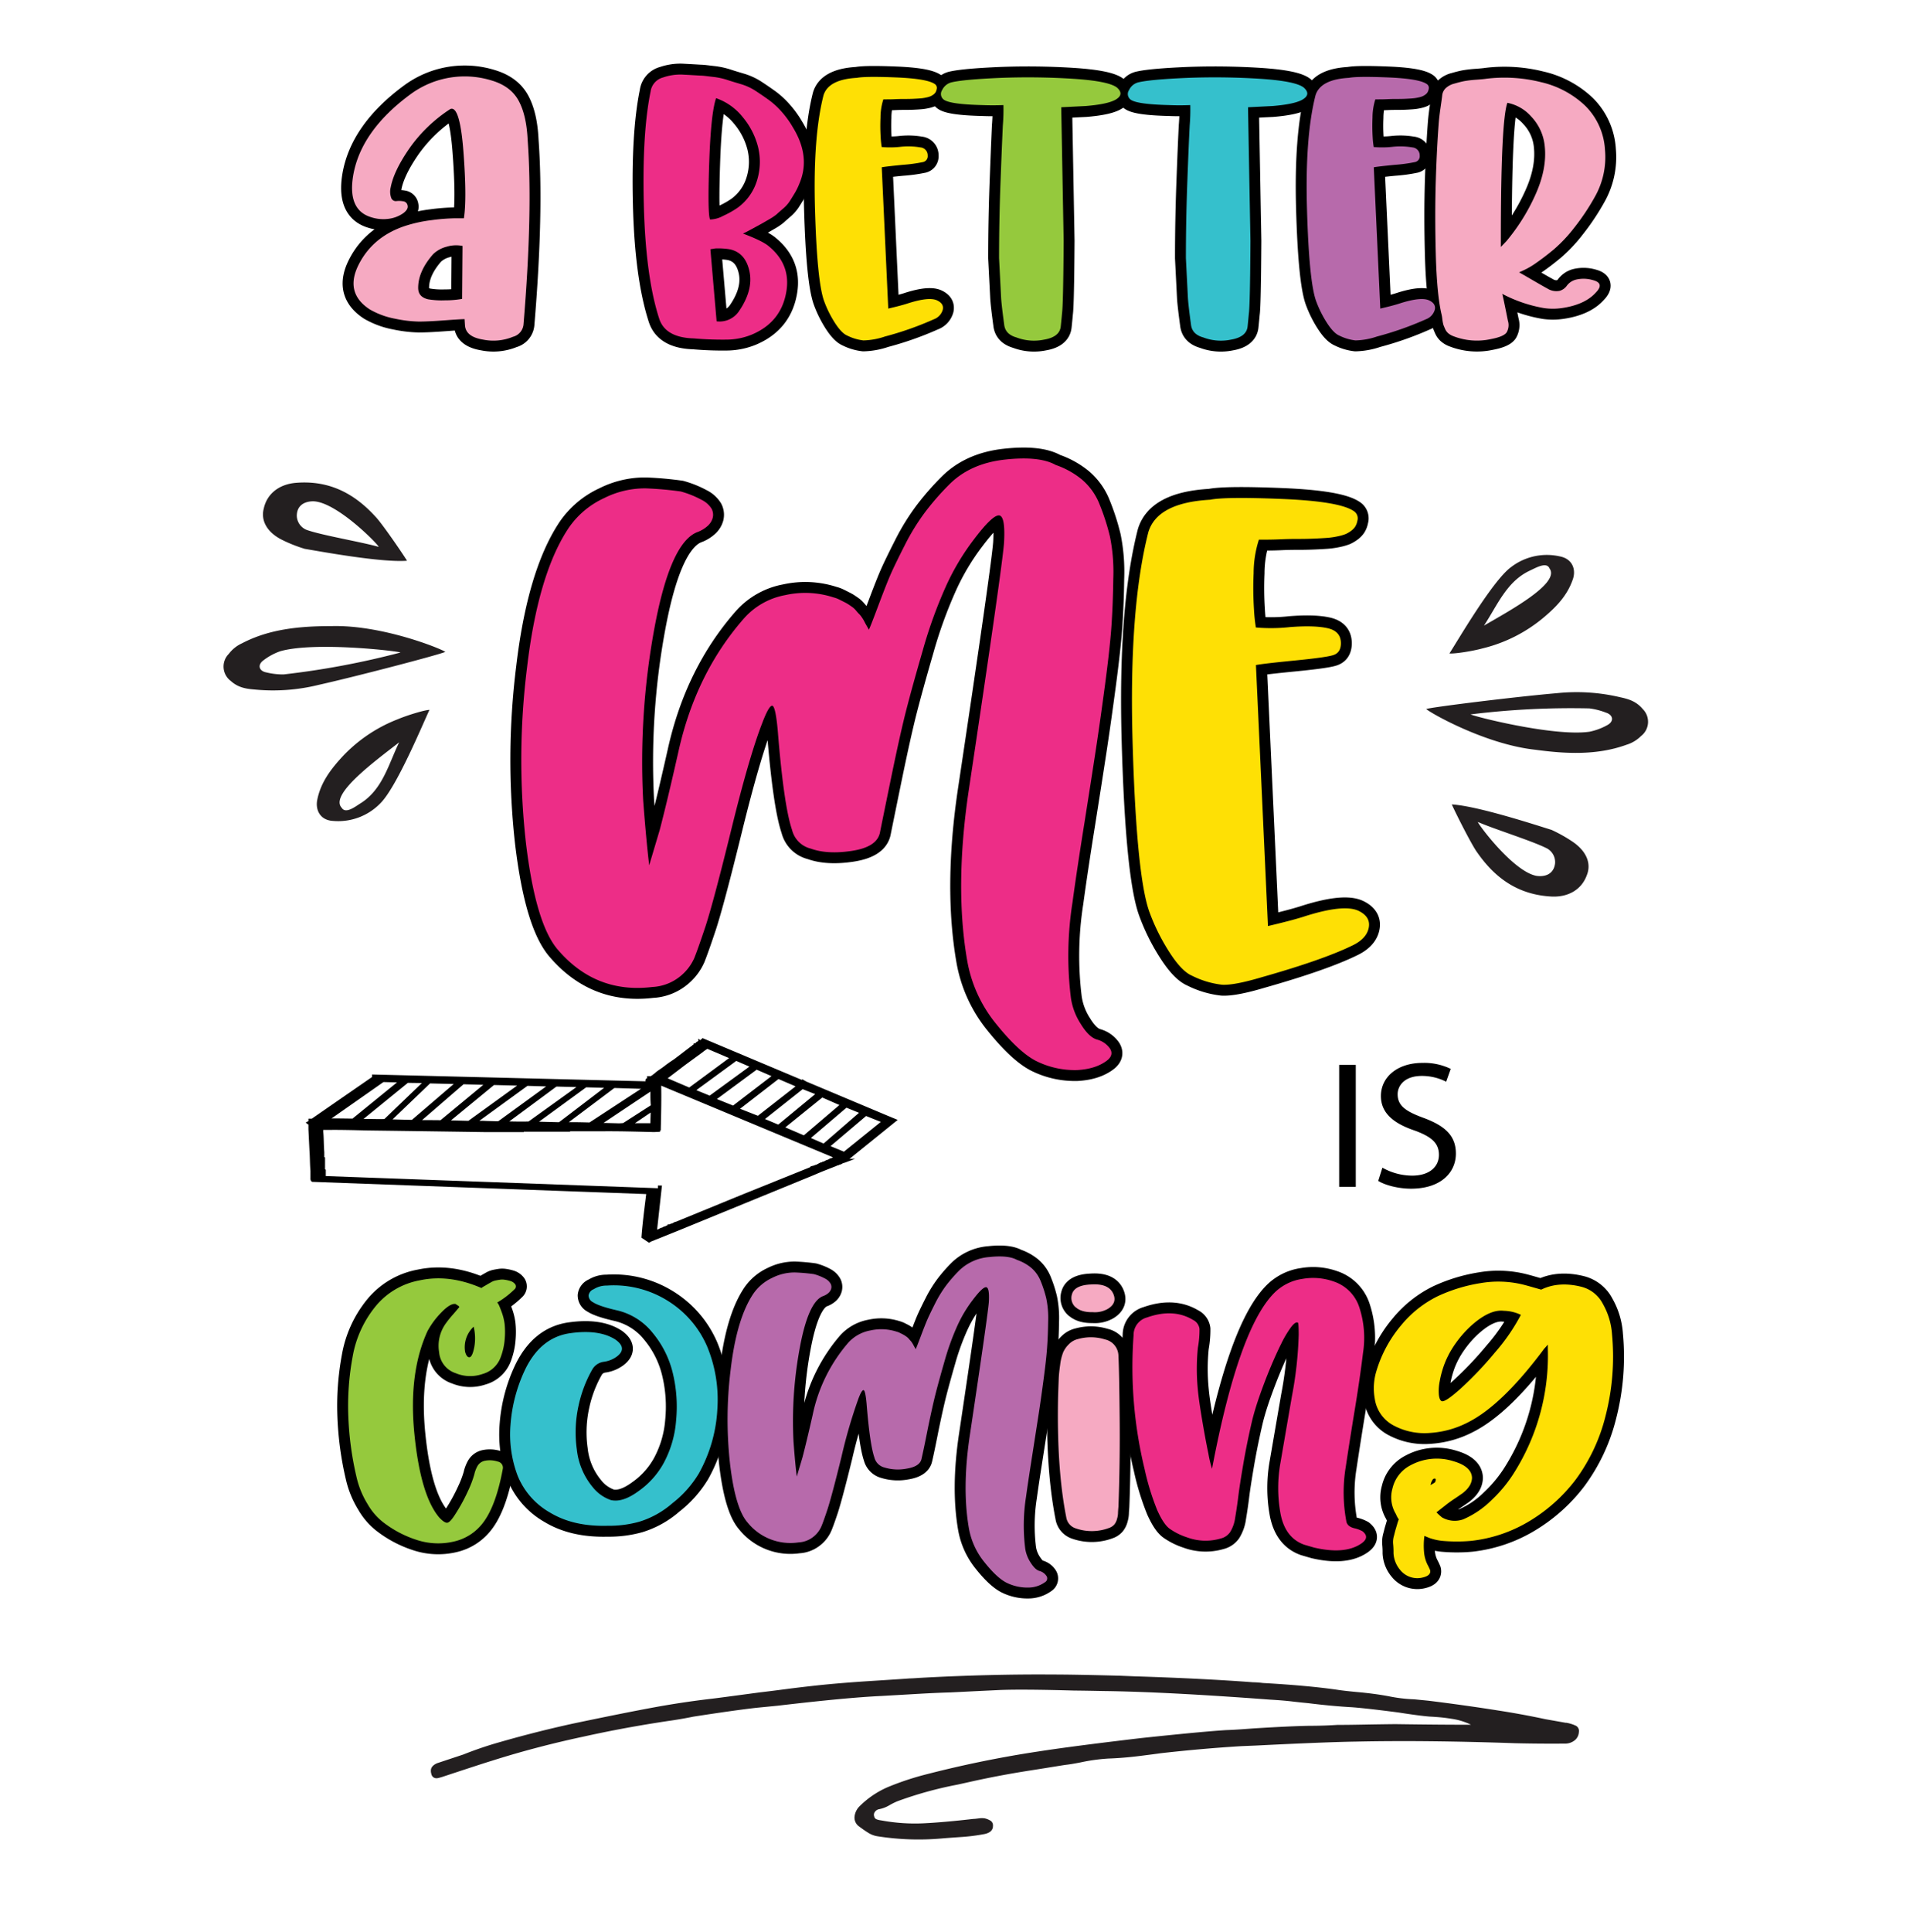 <?xml version="1.0" encoding="UTF-8"?> <svg xmlns="http://www.w3.org/2000/svg" id="Layer_1" data-name="Layer 1" viewBox="0 0 612 620"><defs><style>.cls-1{fill:none;stroke-linejoin:round;stroke-width:7px;}.cls-1,.cls-9{stroke:#000;}.cls-2{fill:#f6aac2;}.cls-3{fill:#ed2d87;}.cls-4{fill:#fee005;}.cls-5{fill:#95c93d;}.cls-6{fill:#35c0cc;}.cls-7{fill:#b76aab;}.cls-8{fill:#231f20;}.cls-9{stroke-miterlimit:10;}</style></defs><path class="cls-1" d="M155.11,109q-5.55-.91-5.81-4.57l-.13-2c-.79,0-2.94.13-6.47.39s-6.27.39-8.23.39a40.77,40.77,0,0,1-7.58-.91,25.65,25.65,0,0,1-8.17-3Q110.62,94,115.13,85T130,72.54a44.79,44.79,0,0,1,8.62-1.89,64.12,64.12,0,0,1,7.45-.59h2.88q1-6.27-.14-21.3T144.59,35a47.7,47.7,0,0,0-13.13,12.61q-5,7.24-6,12.48a5.85,5.85,0,0,0,.2,3.53,1.56,1.56,0,0,0,1.63.91,7.16,7.16,0,0,1,2.16.07A1.6,1.6,0,0,1,130.87,66c.18.78-.28,1.59-1.37,2.42a10.5,10.5,0,0,1-4.38,1.76,12.8,12.8,0,0,1-6.14-.52q-7.32-2.36-5.62-13.07Q115.72,42,132.05,30.07a29.31,29.31,0,0,1,26-4.18q6,1.83,8.5,6.47t2.87,12.48q1.7,23-1.31,59.06a4.53,4.53,0,0,1-3.39,4.19A16.51,16.51,0,0,1,155.11,109ZM142.89,96.39a30.73,30.73,0,0,0,5.49-.46l.13-17a10.48,10.48,0,0,0-5.16.27,9.74,9.74,0,0,0-4.25,2.35q-4.83,5.49-4.83,10.84c0,1.92,1,3.14,3.14,3.66A26.35,26.35,0,0,0,142.89,96.39Z"></path><path class="cls-1" d="M211.64,102.21q-4.32-13.33-4.91-36.33t2.16-36.46a5.46,5.46,0,0,1,4.05-4.57,17,17,0,0,1,6-.92l2.49.13,3.46.2c.74,0,2,.17,3.85.39a23.56,23.56,0,0,1,4.51.91c1.18.4,2.66.85,4.45,1.38a17.9,17.9,0,0,1,4.7,2.09q2,1.3,4.31,2.94A25.41,25.41,0,0,1,251,35.89a30.13,30.13,0,0,1,3.6,5q5.75,9.4,2.09,18a20.22,20.22,0,0,1-1.57,3.2c-.61,1-1.15,1.88-1.63,2.62a11,11,0,0,1-2.09,2.28c-.92.79-1.59,1.38-2,1.77a17.1,17.1,0,0,1-2.55,1.7c-1.26.74-2.09,1.22-2.48,1.43l-2.88,1.57q-2.28,1.24-2.94,1.5,6,2.24,8.11,3.92,7.18,5.76,5.88,14.38Q251,103.39,241.3,107.43a21.81,21.81,0,0,1-7.58,1.57,106.47,106.47,0,0,1-11-.39Q213.59,108.34,211.64,102.21Zm20.58-32.94a29.52,29.52,0,0,0,4.64-2.61,16.82,16.82,0,0,0,6.27-8.95,20,20,0,0,0,.26-10.58,24.14,24.14,0,0,0-4.9-9.54,18.86,18.86,0,0,0-8.56-6.08q-1.69,4.83-2.22,21.1T228,70.45A9.2,9.2,0,0,0,232.22,69.27Zm4.9,30.84q4.83-6.92,3.53-13T234.24,80a23.32,23.32,0,0,0-4.57-.26L228.1,80l2,23.13A7.52,7.52,0,0,0,237.12,100.11Z"></path><path class="cls-1" d="M277.24,109.26a15.53,15.53,0,0,1-5.23-1.57q-1.83-.78-4-4.18a35.43,35.43,0,0,1-3.46-7.05q-2.22-6.4-2.87-29.47t2.74-36.4c1.05-3.39,4.62-5.27,10.72-5.61q2.75-.53,12.61-.13t12.35,2.09a1.48,1.48,0,0,1,.65,1.69,3,3,0,0,1-.39,1.05,3.07,3.07,0,0,1-.72.72,4.76,4.76,0,0,1-.92.52,7.79,7.79,0,0,1-1.37.39,12.82,12.82,0,0,1-1.7.26c-.52.05-1.26.09-2.22.14s-1.85.06-2.68.06-1.94,0-3.33.07-2.66.06-3.79.06a19.25,19.25,0,0,0-.91,5.88,58.29,58.29,0,0,0,.06,6.34,27.18,27.18,0,0,0,.33,3.07,31,31,0,0,0,5.94-.06,23.08,23.08,0,0,1,6.54.19,2.53,2.53,0,0,1,2.28,2.62A1.91,1.91,0,0,1,296.45,52a49.92,49.92,0,0,1-6.67.91q-5.36.53-6.66.78l2.09,45.35c2.61-.61,4.62-1.13,6-1.57q7.18-2.35,9.8-1c1.39.69,2,1.67,1.7,2.94a4.6,4.6,0,0,1-2.88,3.07A101.9,101.9,0,0,1,284.16,108,23,23,0,0,1,277.24,109.26Z"></path><path class="cls-1" d="M322.45,104.3c-.52-3.84-.87-6.71-1-8.63l-.66-12.81q0-12,.46-24.24T322,40.27a61.07,61.07,0,0,0,.19-6.54c-2.35.09-4.62.09-6.79,0q-10.2-.25-12.29-1.7a2.25,2.25,0,0,1-.59-3.13,4.54,4.54,0,0,1,3.08-2.49Q309.52,25.5,321,25a232,232,0,0,1,23.26.26Q356,26,358.65,28.11c1.66,1.48,1.48,2.79-.52,3.92q-2.61,1.44-9.54,2l-7.84.39.78,42.87Q341.4,98,341,100.64q-.13,1.56-.39,4c-.18,2.35-2,3.81-5.43,4.38a15.81,15.81,0,0,1-8.82-.72Q322.84,107.3,322.45,104.3Z"></path><path class="cls-1" d="M382.43,104.3c-.52-3.84-.87-6.71-1-8.63l-.65-12.81q0-12,.45-24.24T382,40.27a61.07,61.07,0,0,0,.19-6.54q-3.53.14-6.79,0-10.2-.25-12.29-1.7a2.24,2.24,0,0,1-.58-3.13,4.5,4.5,0,0,1,3.07-2.49Q369.5,25.5,381,25a232,232,0,0,1,23.26.26Q416,26,418.63,28.11c1.66,1.48,1.48,2.79-.52,3.92q-2.61,1.44-9.54,2l-7.84.39.78,42.87Q401.39,98,401,100.64q-.14,1.56-.39,4c-.18,2.35-2,3.81-5.42,4.38a15.83,15.83,0,0,1-8.83-.72C384,107.65,382.7,106.3,382.43,104.3Z"></path><path class="cls-1" d="M435.23,109.26a15.6,15.6,0,0,1-5.23-1.57q-1.83-.78-4-4.18a35.47,35.47,0,0,1-3.47-7.05q-2.22-6.4-2.87-29.47t2.74-36.4c1.05-3.39,4.62-5.27,10.72-5.61q2.75-.53,12.61-.13t12.35,2.09a1.47,1.47,0,0,1,.65,1.69,3,3,0,0,1-.39,1.05,2.73,2.73,0,0,1-.72.72,4.7,4.7,0,0,1-.91.52,8.23,8.23,0,0,1-1.38.39,12.82,12.82,0,0,1-1.7.26c-.52.05-1.26.09-2.22.14s-1.85.06-2.68.06-1.93,0-3.33.07-2.65.06-3.79.06a19.57,19.57,0,0,0-.91,5.88,58.29,58.29,0,0,0,.06,6.34,27.18,27.18,0,0,0,.33,3.07,31.09,31.09,0,0,0,5.95-.06,23,23,0,0,1,6.53.19,2.54,2.54,0,0,1,2.29,2.62A1.92,1.92,0,0,1,454.44,52a49.64,49.64,0,0,1-6.67.91q-5.36.53-6.66.78l2.09,45.35c2.61-.61,4.62-1.13,6-1.57q7.19-2.35,9.8-1c1.4.69,2,1.67,1.7,2.94a4.61,4.61,0,0,1-2.87,3.07A102.7,102.7,0,0,1,442.16,108,23.08,23.08,0,0,1,435.23,109.26Z"></path><path class="cls-1" d="M466.46,107.82a5.39,5.39,0,0,1-1.5-.91,4,4,0,0,1-1-1.44c-.26-.61-.44-1-.52-1.3a13.14,13.14,0,0,1-.33-1.83,12.53,12.53,0,0,0-.33-1.83q-1.43-6.41-1.76-19t0-23.39q.33-10.79,1-19.27c.09-1,.26-2.46.52-4.25s.44-3.07.53-3.85a3.72,3.72,0,0,1,1.11-2.42,6.2,6.2,0,0,1,2.81-1.5c1.22-.35,2.26-.62,3.13-.79a35.84,35.84,0,0,1,3.92-.46c1.74-.13,2.83-.24,3.27-.32a48.21,48.21,0,0,1,17.51,1.11A30.46,30.46,0,0,1,509.06,34a21.56,21.56,0,0,1,6.28,14,25.82,25.82,0,0,1-3.27,15.22,73.41,73.41,0,0,1-6.6,9.87,47.58,47.58,0,0,1-6.6,7c-2,1.66-3.85,3.07-5.55,4.25a24.87,24.87,0,0,1-4.12,2.42l-1.44.65c.79.43,2.22,1.26,4.32,2.48s3.7,2.14,4.83,2.75a5.37,5.37,0,0,0,3.86.71,4.27,4.27,0,0,0,2.35-1.69,5.28,5.28,0,0,1,2.87-1.9,10.6,10.6,0,0,1,5.43.13q3.91,1,1,4-3.53,3.93-11,5a20.27,20.27,0,0,1-5.61,0,45.24,45.24,0,0,1-13.46-4.58c.17.53.78,3.4,1.82,8.63a4.7,4.7,0,0,1-.39,3.72q-.91,1.38-5,2.16A20.9,20.9,0,0,1,466.46,107.82Zm17.25-30.44a63.38,63.38,0,0,0,9.35-15q3.72-8.29,2.94-15.48a16,16,0,0,0-4.32-9.47A13.75,13.75,0,0,0,484,33q-2.09,5.88-2.09,43.9v2.36Z"></path><path class="cls-2" d="M155.11,109q-5.55-.91-5.81-4.57l-.13-2c-.79,0-2.94.13-6.47.39s-6.27.39-8.23.39a40.77,40.77,0,0,1-7.58-.91,25.65,25.65,0,0,1-8.17-3Q110.62,94,115.13,85T130,72.54a44.79,44.79,0,0,1,8.62-1.89,64.12,64.12,0,0,1,7.45-.59h2.88q1-6.27-.14-21.3T144.59,35a47.7,47.7,0,0,0-13.13,12.61q-5,7.24-6,12.48a5.85,5.85,0,0,0,.2,3.53,1.56,1.56,0,0,0,1.63.91,7.16,7.16,0,0,1,2.16.07A1.6,1.6,0,0,1,130.87,66c.18.78-.28,1.59-1.37,2.42a10.5,10.5,0,0,1-4.38,1.76,12.8,12.8,0,0,1-6.14-.52q-7.32-2.36-5.62-13.07Q115.72,42,132.05,30.07a29.31,29.31,0,0,1,26-4.18q6,1.83,8.5,6.47t2.87,12.48q1.7,23-1.31,59.06a4.53,4.53,0,0,1-3.39,4.19A16.51,16.51,0,0,1,155.11,109ZM142.89,96.39a30.73,30.73,0,0,0,5.49-.46l.13-17a10.48,10.48,0,0,0-5.16.27,9.74,9.74,0,0,0-4.25,2.35q-4.83,5.49-4.83,10.84c0,1.92,1,3.14,3.14,3.66A26.35,26.35,0,0,0,142.89,96.39Z"></path><path class="cls-3" d="M211.64,102.21q-4.32-13.33-4.91-36.33t2.16-36.46a5.46,5.46,0,0,1,4.05-4.57,17,17,0,0,1,6-.92l2.49.13,3.46.2c.74,0,2,.17,3.85.39a23.56,23.56,0,0,1,4.51.91c1.18.4,2.66.85,4.45,1.38a17.9,17.9,0,0,1,4.7,2.09q2,1.3,4.31,2.94A25.41,25.41,0,0,1,251,35.89a30.13,30.13,0,0,1,3.6,5q5.75,9.4,2.09,18a20.22,20.22,0,0,1-1.57,3.2c-.61,1-1.15,1.88-1.63,2.62a11,11,0,0,1-2.09,2.28c-.92.79-1.59,1.38-2,1.77a17.1,17.1,0,0,1-2.55,1.7c-1.26.74-2.09,1.22-2.48,1.43l-2.88,1.57q-2.28,1.24-2.94,1.5,6,2.24,8.11,3.92,7.18,5.76,5.88,14.38Q251,103.39,241.3,107.43a21.81,21.81,0,0,1-7.58,1.57,106.47,106.47,0,0,1-11-.39Q213.59,108.34,211.64,102.21Zm20.58-32.94a29.52,29.52,0,0,0,4.64-2.61,16.82,16.82,0,0,0,6.27-8.95,20,20,0,0,0,.26-10.58,24.14,24.14,0,0,0-4.9-9.54,18.86,18.86,0,0,0-8.56-6.08q-1.69,4.83-2.22,21.1T228,70.45A9.2,9.2,0,0,0,232.22,69.27Zm4.9,30.84q4.83-6.92,3.53-13T234.24,80a23.32,23.32,0,0,0-4.57-.26L228.1,80l2,23.13A7.52,7.52,0,0,0,237.12,100.11Z"></path><path class="cls-4" d="M277.24,109.26a15.53,15.53,0,0,1-5.23-1.57q-1.83-.78-4-4.18a35.43,35.43,0,0,1-3.46-7.05q-2.22-6.4-2.87-29.47t2.74-36.4c1.05-3.39,4.62-5.27,10.72-5.61q2.75-.53,12.61-.13t12.35,2.09a1.48,1.48,0,0,1,.65,1.69,3,3,0,0,1-.39,1.05,3.07,3.07,0,0,1-.72.72,4.76,4.76,0,0,1-.92.52,7.79,7.79,0,0,1-1.37.39,12.82,12.82,0,0,1-1.7.26c-.52.05-1.26.09-2.22.14s-1.85.06-2.68.06-1.94,0-3.33.07-2.66.06-3.79.06a19.25,19.25,0,0,0-.91,5.88,58.29,58.29,0,0,0,.06,6.34,27.18,27.18,0,0,0,.33,3.07,31,31,0,0,0,5.94-.06,23.08,23.08,0,0,1,6.54.19,2.53,2.53,0,0,1,2.28,2.62A1.91,1.91,0,0,1,296.45,52a49.92,49.92,0,0,1-6.67.91q-5.36.53-6.66.78l2.09,45.35c2.61-.61,4.62-1.13,6-1.57q7.18-2.35,9.8-1c1.39.69,2,1.67,1.7,2.94a4.6,4.6,0,0,1-2.88,3.07A101.9,101.9,0,0,1,284.16,108,23,23,0,0,1,277.24,109.26Z"></path><path class="cls-5" d="M322.45,104.3c-.52-3.84-.87-6.71-1-8.63l-.66-12.81q0-12,.46-24.24T322,40.27a61.07,61.07,0,0,0,.19-6.54c-2.35.09-4.62.09-6.79,0q-10.2-.25-12.29-1.7a2.25,2.25,0,0,1-.59-3.13,4.54,4.54,0,0,1,3.08-2.49Q309.52,25.5,321,25a232,232,0,0,1,23.26.26Q356,26,358.65,28.11c1.66,1.48,1.48,2.79-.52,3.92q-2.61,1.44-9.54,2l-7.84.39.78,42.87Q341.4,98,341,100.64q-.13,1.56-.39,4c-.18,2.35-2,3.81-5.43,4.38a15.81,15.81,0,0,1-8.82-.72Q322.84,107.3,322.45,104.3Z"></path><path class="cls-6" d="M382.43,104.3c-.52-3.84-.87-6.71-1-8.63l-.65-12.81q0-12,.45-24.24T382,40.27a61.07,61.07,0,0,0,.19-6.54q-3.53.14-6.79,0-10.2-.25-12.29-1.7a2.24,2.24,0,0,1-.58-3.13,4.5,4.5,0,0,1,3.07-2.49Q369.5,25.5,381,25a232,232,0,0,1,23.26.26Q416,26,418.63,28.11c1.66,1.48,1.48,2.79-.52,3.92q-2.61,1.44-9.54,2l-7.84.39.78,42.87Q401.39,98,401,100.64q-.14,1.56-.39,4c-.18,2.35-2,3.81-5.42,4.38a15.83,15.83,0,0,1-8.83-.72C384,107.65,382.7,106.3,382.43,104.3Z"></path><path class="cls-7" d="M435.23,109.26a15.6,15.6,0,0,1-5.23-1.57q-1.83-.78-4-4.18a35.47,35.47,0,0,1-3.47-7.05q-2.22-6.4-2.87-29.47t2.74-36.4c1.05-3.39,4.62-5.27,10.72-5.61q2.75-.53,12.61-.13t12.35,2.09a1.47,1.47,0,0,1,.65,1.69,3,3,0,0,1-.39,1.05,2.73,2.73,0,0,1-.72.72,4.7,4.7,0,0,1-.91.52,8.23,8.23,0,0,1-1.38.39,12.82,12.82,0,0,1-1.7.26c-.52.05-1.26.09-2.22.14s-1.85.06-2.68.06-1.93,0-3.33.07-2.65.06-3.79.06a19.57,19.57,0,0,0-.91,5.88,58.29,58.29,0,0,0,.06,6.34,27.18,27.18,0,0,0,.33,3.07,31.09,31.09,0,0,0,5.95-.06,23,23,0,0,1,6.53.19,2.54,2.54,0,0,1,2.29,2.62A1.92,1.92,0,0,1,454.44,52a49.64,49.64,0,0,1-6.67.91q-5.36.53-6.66.78l2.09,45.35c2.61-.61,4.62-1.13,6-1.57q7.19-2.35,9.8-1c1.4.69,2,1.67,1.7,2.94a4.61,4.61,0,0,1-2.87,3.07A102.7,102.7,0,0,1,442.16,108,23.08,23.08,0,0,1,435.23,109.26Z"></path><path class="cls-2" d="M466.46,107.82a5.39,5.39,0,0,1-1.5-.91,4,4,0,0,1-1-1.44c-.26-.61-.44-1-.52-1.3a13.14,13.14,0,0,1-.33-1.83,12.53,12.53,0,0,0-.33-1.83q-1.43-6.41-1.76-19t0-23.39q.33-10.79,1-19.27c.09-1,.26-2.46.52-4.25s.44-3.07.53-3.85a3.72,3.72,0,0,1,1.11-2.42,6.2,6.2,0,0,1,2.81-1.5c1.22-.35,2.26-.62,3.13-.79a35.84,35.84,0,0,1,3.92-.46c1.74-.13,2.83-.24,3.27-.32a48.21,48.21,0,0,1,17.51,1.11A30.46,30.46,0,0,1,509.06,34a21.56,21.56,0,0,1,6.28,14,25.82,25.82,0,0,1-3.27,15.22,73.41,73.41,0,0,1-6.6,9.87,47.58,47.58,0,0,1-6.6,7c-2,1.66-3.85,3.07-5.55,4.25a24.87,24.87,0,0,1-4.12,2.42l-1.44.65c.79.43,2.22,1.26,4.32,2.48s3.7,2.14,4.83,2.75a5.37,5.37,0,0,0,3.86.71,4.27,4.27,0,0,0,2.35-1.69,5.28,5.28,0,0,1,2.87-1.9,10.6,10.6,0,0,1,5.43.13q3.91,1,1,4-3.53,3.93-11,5a20.27,20.27,0,0,1-5.61,0,45.24,45.24,0,0,1-13.46-4.58c.17.53.78,3.4,1.82,8.63a4.7,4.7,0,0,1-.39,3.72q-.91,1.38-5,2.16A20.9,20.9,0,0,1,466.46,107.82Zm17.25-30.44a63.38,63.38,0,0,0,9.35-15q3.72-8.29,2.94-15.48a16,16,0,0,0-4.32-9.47A13.75,13.75,0,0,0,484,33q-2.09,5.88-2.09,43.9v2.36Z"></path><path class="cls-1" d="M319.73,328.48a44,44,0,0,1-9.17-20.16q-4.11-23.65.48-54.55,10.88-72.42,11.35-79.66c.32-5.8-.24-8.69-1.69-8.69s-4.1,2.57-8,7.72a77.21,77.21,0,0,0-9.05,15.21,147.3,147.3,0,0,0-7.36,20.4q-3.39,11.7-5.31,19.19t-4.83,21.6q-2.9,14.13-3.62,17.75-1,4.57-8.93,5.79t-13.28-.72a8.21,8.21,0,0,1-6-6q-2.65-7.72-4.59-31.86c-.48-5.31-1.09-8-1.81-8s-1.81,1.93-3.26,5.79q-4.11,10.62-9.78,33.68t-8.32,31.26q-2.42,7.25-3.63,10.26a15.71,15.71,0,0,1-4.58,5.91,15.4,15.4,0,0,1-8.93,3.38q-18.1,2.18-30.18-11.83-7.25-8.2-10.38-34.52a238.93,238.93,0,0,1,.36-56.12q3.51-29.82,13.16-44.54a27.85,27.85,0,0,1,11.59-9.9,29.15,29.15,0,0,1,13.39-3.13,111,111,0,0,1,11.23,1,31.45,31.45,0,0,1,6.64,2.66,7.91,7.91,0,0,1,3.26,2.89,4.12,4.12,0,0,1,.36,2.9,5.39,5.39,0,0,1-1.69,2.66,10.24,10.24,0,0,1-3.26,1.93q-8.68,3.38-13.76,30.78a236.06,236.06,0,0,0-3.62,55.4q1,13,1.93,20.76l3.38-11.35q2.41-9.18,6-25.11,5.55-25.1,21-42.72A23.29,23.29,0,0,1,252.14,191a29.32,29.32,0,0,1,15.45.72,9.25,9.25,0,0,1,1.93.72l1.69.85a12.62,12.62,0,0,1,1.45.84c.48.33.89.61,1.21.85a6.81,6.81,0,0,1,1.08,1.08c.41.49.73.85,1,1.09a7.57,7.57,0,0,1,.85,1.09,11.74,11.74,0,0,1,.72,1.2c.16.33.4.77.72,1.33s.57,1,.73,1.33c.16-.16,1.16-2.7,3-7.6s3.21-8.37,4.1-10.38,2.37-5.07,4.46-9.18a71.57,71.57,0,0,1,6.64-10.74,87,87,0,0,1,7.61-8.69q6.75-6.77,17.86-8T339,149.24a27,27,0,0,1,8.45,4.71,20.06,20.06,0,0,1,5.68,8.09,72.31,72.31,0,0,1,3.26,10.14,57.32,57.32,0,0,1,1.08,13.51q-.12,8.46-.6,15.33t-2.05,18.71q-1.58,11.84-2.9,20.52T348.22,264q-2.42,15.08-3.86,25.7a109.86,109.86,0,0,0-.49,30.66A20.9,20.9,0,0,0,347,328.6q2.65,4.35,5.31,5.07a7.34,7.34,0,0,1,4.11,2.9q1.2,1.92-.73,3.62-3.61,2.9-9.78,3.25a27.83,27.83,0,0,1-13.39-3Q327,337.54,319.73,328.48Z"></path><path class="cls-1" d="M392.39,316.05a28.66,28.66,0,0,1-9.66-2.9q-3.37-1.44-7.36-7.72a65.11,65.11,0,0,1-6.4-13q-4.1-11.83-5.31-54.43t5.07-67.23q2.89-9.42,19.8-10.38,5.06-1,23.29-.24T434.63,164a2.75,2.75,0,0,1,1.21,3.14,5.23,5.23,0,0,1-.73,1.93,5.36,5.36,0,0,1-1.32,1.33,9.4,9.4,0,0,1-1.69,1,15.7,15.7,0,0,1-2.54.73,24.81,24.81,0,0,1-3.14.48c-1,.08-2.33.16-4.1.24s-3.42.12-4.95.12-3.58,0-6.15.12-4.91.12-7,.12A35.54,35.54,0,0,0,402.53,184a109,109,0,0,0,.12,11.71,53.43,53.43,0,0,0,.6,5.68,55.48,55.48,0,0,0,11-.13q7.84-.6,12.07.37t4.23,4.82c0,2.1-.89,3.38-2.66,3.87q-2.42.72-12.31,1.69t-12.31,1.44l3.86,83.77q7.25-1.7,11.11-2.9,13.27-4.33,18.1-1.93c2.58,1.29,3.62,3.1,3.14,5.43s-2.25,4.23-5.31,5.67q-9.42,4.59-29,10.14Q396.26,316.28,392.39,316.05Z"></path><path class="cls-3" d="M319.73,328.48a44,44,0,0,1-9.17-20.16q-4.11-23.65.48-54.55,10.88-72.42,11.35-79.66c.32-5.8-.24-8.69-1.69-8.69s-4.1,2.57-8,7.72a77.21,77.21,0,0,0-9.05,15.21,147.3,147.3,0,0,0-7.36,20.4q-3.39,11.7-5.31,19.19t-4.83,21.6q-2.9,14.13-3.62,17.75-1,4.57-8.93,5.79t-13.28-.72a8.21,8.21,0,0,1-6-6q-2.65-7.72-4.59-31.86c-.48-5.31-1.09-8-1.81-8s-1.81,1.93-3.26,5.79q-4.11,10.62-9.78,33.68t-8.32,31.26q-2.42,7.25-3.63,10.26a15.71,15.71,0,0,1-4.58,5.91,15.4,15.4,0,0,1-8.93,3.38q-18.1,2.18-30.18-11.83-7.25-8.2-10.38-34.52a238.93,238.93,0,0,1,.36-56.12q3.51-29.82,13.16-44.54a27.85,27.85,0,0,1,11.59-9.9,29.15,29.15,0,0,1,13.39-3.13,111,111,0,0,1,11.23,1,31.45,31.45,0,0,1,6.64,2.66,7.91,7.91,0,0,1,3.26,2.89,4.12,4.12,0,0,1,.36,2.9,5.39,5.39,0,0,1-1.69,2.66,10.24,10.24,0,0,1-3.26,1.93q-8.68,3.38-13.76,30.78a236.06,236.06,0,0,0-3.62,55.4q1,13,1.93,20.76l3.38-11.35q2.41-9.18,6-25.11,5.55-25.1,21-42.72A23.29,23.29,0,0,1,252.14,191a29.32,29.32,0,0,1,15.45.72,9.25,9.25,0,0,1,1.93.72l1.69.85a12.62,12.62,0,0,1,1.45.84c.48.33.89.61,1.21.85a6.81,6.81,0,0,1,1.08,1.08c.41.49.73.85,1,1.09a7.57,7.57,0,0,1,.85,1.09,11.74,11.74,0,0,1,.72,1.2c.16.33.4.77.72,1.33s.57,1,.73,1.33c.16-.16,1.16-2.7,3-7.6s3.21-8.37,4.1-10.38,2.37-5.07,4.46-9.18a71.57,71.57,0,0,1,6.64-10.74,87,87,0,0,1,7.61-8.69q6.75-6.77,17.86-8T339,149.24a27,27,0,0,1,8.45,4.71,20.06,20.06,0,0,1,5.68,8.09,72.31,72.31,0,0,1,3.26,10.14,57.32,57.32,0,0,1,1.08,13.51q-.12,8.46-.6,15.33t-2.05,18.71q-1.58,11.84-2.9,20.52T348.22,264q-2.42,15.08-3.86,25.7a109.86,109.86,0,0,0-.49,30.66A20.9,20.9,0,0,0,347,328.6q2.65,4.35,5.31,5.07a7.34,7.34,0,0,1,4.11,2.9q1.2,1.92-.73,3.62-3.61,2.9-9.78,3.25a27.83,27.83,0,0,1-13.39-3Q327,337.54,319.73,328.48Z"></path><path class="cls-4" d="M392.39,316.05a28.66,28.66,0,0,1-9.66-2.9q-3.37-1.44-7.36-7.72a65.11,65.11,0,0,1-6.4-13q-4.1-11.83-5.31-54.43t5.07-67.23q2.89-9.42,19.8-10.38,5.06-1,23.29-.24T434.63,164a2.75,2.75,0,0,1,1.21,3.14,5.23,5.23,0,0,1-.73,1.93,5.36,5.36,0,0,1-1.32,1.33,9.4,9.4,0,0,1-1.69,1,15.7,15.7,0,0,1-2.54.73,24.81,24.81,0,0,1-3.14.48c-1,.08-2.33.16-4.1.24s-3.42.12-4.95.12-3.58,0-6.15.12-4.91.12-7,.12A35.54,35.54,0,0,0,402.53,184a109,109,0,0,0,.12,11.71,53.43,53.43,0,0,0,.6,5.68,55.48,55.48,0,0,0,11-.13q7.84-.6,12.07.37t4.23,4.82c0,2.1-.89,3.38-2.66,3.87q-2.42.72-12.31,1.69t-12.31,1.44l3.86,83.77q7.25-1.7,11.11-2.9,13.27-4.33,18.1-1.93c2.58,1.29,3.62,3.1,3.14,5.43s-2.25,4.23-5.31,5.67q-9.42,4.59-29,10.14Q396.26,316.28,392.39,316.05Z"></path><path class="cls-1" d="M145.56,494.8a22.07,22.07,0,0,1-11.63-.52,35.17,35.17,0,0,1-11.11-5.88,19.9,19.9,0,0,1-4.77-5.62,28.56,28.56,0,0,1-3.46-8.23,101.42,101.42,0,0,1-2.74-19.74,86.07,86.07,0,0,1,1.37-19.34,35,35,0,0,1,7.32-16.14,23.88,23.88,0,0,1,14.31-8.42q9.41-2,19.73,2.48a7.08,7.08,0,0,1,.91-.59c.53-.3.9-.52,1.11-.65l1.05-.59A4.66,4.66,0,0,1,159,411c.44-.09.92-.18,1.44-.26a5,5,0,0,1,1.63,0,12.31,12.31,0,0,1,1.77.39,3,3,0,0,1,1.63,1.11,1.18,1.18,0,0,1-.2,1.5,28.34,28.34,0,0,1-5.62,4.31,3.16,3.16,0,0,1,.53.79c.17.35.48,1.11.91,2.28a17.53,17.53,0,0,1,.92,3.66,25.09,25.09,0,0,1,.06,4.84,20.82,20.82,0,0,1-1.24,5.81A8.68,8.68,0,0,1,154.9,441a12,12,0,0,1-8.55-.26A7.76,7.76,0,0,1,141,434a12.24,12.24,0,0,1,2.22-9.34,33.69,33.69,0,0,1,2.22-2.75c1.13-1.3,1.79-2.09,2-2.35.09-.09,0-.2-.13-.33s-.39-.28-.65-.45l-.4-.27q-1.69-.25-4.57,2.75a26.36,26.36,0,0,0-4.44,6q-6.15,13.45-4.18,33.06T141,487c1.22,1.31,2.13,1.87,2.74,1.7s1.44-1.09,2.48-2.75a58.23,58.23,0,0,0,4.06-7.44,34.68,34.68,0,0,0,2-5.23,9.72,9.72,0,0,1,1.11-2.88,3.55,3.55,0,0,1,2.28-1.56,8.25,8.25,0,0,1,4.18.26,2,2,0,0,1,1.57,2.48q-2.22,11.9-6.4,17.25A16.11,16.11,0,0,1,145.56,494.8Zm6.73-62.46a15.84,15.84,0,0,0-.2-6.54,9,9,0,0,0-2.74,8.1c.35,1.22.83,1.79,1.44,1.7S151.9,434.34,152.29,432.34Z"></path><path class="cls-1" d="M176.6,485.46a23.89,23.89,0,0,1-10.39-11.83,37.49,37.49,0,0,1-2.29-16.33,49.71,49.71,0,0,1,4.77-17.91q5-10.18,14.38-11.5T197.7,430q3.8,2.75.4,5.36a9.09,9.09,0,0,1-4.19,1.7,5,5,0,0,0-3.66,2.35,40.57,40.57,0,0,0-4.5,11.83,39.68,39.68,0,0,0-.53,14,22.72,22.72,0,0,0,5.17,12.15,12.71,12.71,0,0,0,5.74,4.05q3.8.91,9-2.94a26.6,26.6,0,0,0,7.84-8.69,34.22,34.22,0,0,0,4.12-13.92,45.89,45.89,0,0,0-1.05-15.15,31.68,31.68,0,0,0-6.47-12.94,20.59,20.59,0,0,0-11.49-7.25q-5.76-1.32-7.71-2.62a2.44,2.44,0,0,1-1.38-2.15,2.49,2.49,0,0,1,1.64-2,7.58,7.58,0,0,1,4.18-1.17,32.67,32.67,0,0,1,19.93,5.09,32.25,32.25,0,0,1,12.34,14.51,44.52,44.52,0,0,1,3.27,19.86,47.39,47.39,0,0,1-6,20.91,34.68,34.68,0,0,1-8.43,9.47,29.19,29.19,0,0,1-10.65,5.95,36.15,36.15,0,0,1-10.19,1.3Q184.11,490,176.6,485.46Z"></path><path class="cls-1" d="M316.1,501.4a23.71,23.71,0,0,1-5-10.91q-2.22-12.81.26-29.53,5.88-39.21,6.15-43.13.25-4.69-.92-4.7t-4.31,4.18a41.74,41.74,0,0,0-4.9,8.23,79.84,79.84,0,0,0-4,11q-1.83,6.35-2.87,10.39t-2.62,11.7c-1,5.09-1.69,8.3-2,9.6-.34,1.66-2,2.7-4.83,3.14A14.74,14.74,0,0,1,284,471a4.46,4.46,0,0,1-3.26-3.27q-1.44-4.19-2.49-17.25c-.26-2.87-.59-4.31-1-4.31s-1,1-1.76,3.13a163.89,163.89,0,0,0-5.29,18.23q-3.07,12.48-4.51,16.93c-.87,2.61-1.53,4.46-2,5.55a8.55,8.55,0,0,1-2.49,3.2,8.27,8.27,0,0,1-4.83,1.83,17.65,17.65,0,0,1-16.34-6.4q-3.91-4.44-5.61-18.69a128.94,128.94,0,0,1,.19-30.38q1.89-16.14,7.12-24.11a15,15,0,0,1,6.28-5.36,15.86,15.86,0,0,1,7.25-1.7,60.52,60.52,0,0,1,6.07.53,16.91,16.91,0,0,1,3.6,1.43A4.34,4.34,0,0,1,266.7,412a2.23,2.23,0,0,1,.2,1.57A2.94,2.94,0,0,1,266,415a5.43,5.43,0,0,1-1.76,1q-4.71,1.83-7.45,16.66a128.09,128.09,0,0,0-2,30q.52,7.07,1.05,11.24l1.83-6.14q1.31-5,3.26-13.59A51.28,51.28,0,0,1,272.32,431a12.65,12.65,0,0,1,7.19-4,15.89,15.89,0,0,1,8.36.39,5.59,5.59,0,0,1,1.05.39l.91.46a7.3,7.3,0,0,1,.79.46,7.63,7.63,0,0,1,.65.46,3.92,3.92,0,0,1,.59.58c.22.26.39.46.52.59a4.53,4.53,0,0,1,.46.59c.17.26.3.48.39.65s.22.42.39.72.31.55.39.72c.09-.09.64-1.46,1.64-4.12s1.74-4.53,2.22-5.61,1.28-2.75,2.42-5a38.52,38.52,0,0,1,3.59-5.82,47,47,0,0,1,4.12-4.7,15.53,15.53,0,0,1,9.67-4.31c4-.44,7-.13,8.88.91a14.68,14.68,0,0,1,4.58,2.55,11,11,0,0,1,3.07,4.38,37.58,37.58,0,0,1,1.76,5.49,30.8,30.8,0,0,1,.59,7.31q-.06,4.57-.33,8.3c-.17,2.49-.54,5.86-1.11,10.13s-1.09,8-1.57,11.11-1.15,7.42-2,12.87-1.57,10.08-2.09,13.92a59.2,59.2,0,0,0-.26,16.59,11.27,11.27,0,0,0,1.69,4.44c1,1.57,1.92,2.49,2.88,2.75a3.92,3.92,0,0,1,2.22,1.57,1.38,1.38,0,0,1-.39,2,9.17,9.17,0,0,1-5.29,1.76,15.17,15.17,0,0,1-7.26-1.63Q320,506.29,316.1,501.4Z"></path><path class="cls-1" d="M342.37,487q-3.14-15.81-2.62-39.2c.09-2.44.16-4.23.2-5.36s.2-2.61.46-4.44a16.29,16.29,0,0,1,1-4.06,8.51,8.51,0,0,1,1.83-2.54,6,6,0,0,1,2.94-1.64,15.18,15.18,0,0,1,8.62.13,5.47,5.47,0,0,1,4.32,5.23q.25,4.83.39,19.73t-.39,28.75c-.09,1.05-.14,1.77-.14,2.16a7.07,7.07,0,0,1-.32,1.76,4.36,4.36,0,0,1-.92,1.83,4,4,0,0,1-1.63,1.05,15.68,15.68,0,0,1-10.72.13A4.43,4.43,0,0,1,342.37,487Zm3-67.43a3.94,3.94,0,0,1-1.17-4.18c.52-1.92,2.57-3,6.14-3.14q5.75-.39,7.19,3.14c.78,1.92.17,3.48-1.83,4.7a8.42,8.42,0,0,1-4.84,1.05C348.42,421.19,346.59,420.66,345.37,419.53Z"></path><path class="cls-1" d="M411.17,485.85a45.88,45.88,0,0,1,0-16.53q1.5-8.76,3.66-21.24A122.47,122.47,0,0,0,417,428.42c0-2.53-.09-3.84-.27-3.92-.52-.27-1.26.24-2.22,1.5a34.31,34.31,0,0,0-3.13,5.29c-1.14,2.27-2.29,4.82-3.47,7.65s-2.28,5.72-3.33,8.69-1.87,5.66-2.48,8.1q-1.69,7.18-2.88,14.11t-1.63,10.59c-.3,2.43-.65,4.7-1,6.79a11.64,11.64,0,0,1-1.64,4.57,5.17,5.17,0,0,1-3,2,17.12,17.12,0,0,1-10.85-.39,20.72,20.72,0,0,1-5.62-2.81c-1.31-1-2.61-3-3.92-5.94a81,81,0,0,1-4.05-13.2,139.25,139.25,0,0,1-3.53-42.86,5.83,5.83,0,0,1,4.31-5.75q8.5-3,14.77.78a3.74,3.74,0,0,1,2.09,2.88,32.23,32.23,0,0,1-.52,6.07,67.36,67.36,0,0,0,0,13.53q.26,3,1.31,9.28T388,466.51a36.41,36.41,0,0,0,1.17,4.9q8.63-45.48,20.26-56.71a16,16,0,0,1,8.82-4.25,19.71,19.71,0,0,1,10,.85,12.92,12.92,0,0,1,8.24,8.36,31.33,31.33,0,0,1,1.17,14.51q-1,8.22-2.61,18T432.08,471a50.15,50.15,0,0,0,.2,17.19c.17,1.13,1,1.89,2.48,2.28a10.1,10.1,0,0,1,2.74,1q2.61,2.1-.78,4.18-5.24,3.27-14.77,1.05l-3.13-.91Q412.67,493.62,411.17,485.85Z"></path><path class="cls-1" d="M456.85,506.3a7.08,7.08,0,0,1-7.32-2.48,9,9,0,0,1-2.09-5.36,25.55,25.55,0,0,0-.13-3,6.78,6.78,0,0,1,.26-2.48c.26-1,.43-1.72.52-2l.52-1.76a13.79,13.79,0,0,1,.53-1.57,7.63,7.63,0,0,1-.92-1.7,10.28,10.28,0,0,1-1.11-8.23,11.17,11.17,0,0,1,5.82-7.45,17.72,17.72,0,0,1,13.72-1.3c3.92,1.13,5.92,2.92,6,5.35a5.17,5.17,0,0,1-.92,2.75,8,8,0,0,1-1.24,1.44c-.48.43-.89.78-1.24,1s-1,.72-2,1.37-1.74,1.2-2.35,1.64l-3.66,2.87A21.7,21.7,0,0,0,463,487a8.18,8.18,0,0,0,6.79.65,29.5,29.5,0,0,0,9.22-6.27,44.17,44.17,0,0,0,7.51-9.28A70.38,70.38,0,0,0,497,433v-1.44c-.61.7-1,1.14-1.17,1.31Q482.32,451,471.35,456.51a30.74,30.74,0,0,1-12.28,3.4,21.07,21.07,0,0,1-11.5-2.35,11.57,11.57,0,0,1-6.14-8.63,18.86,18.86,0,0,1,.52-8.88,40.92,40.92,0,0,1,8-14.77A35.35,35.35,0,0,1,461.68,416a51.6,51.6,0,0,1,13.72-4.18,33.54,33.54,0,0,1,13.85.52c.7.18,1.66.44,2.88.79l2.74.78q5.63-2.75,12.94-.91a10.72,10.72,0,0,1,6.86,5.48,22.78,22.78,0,0,1,2.94,9.81,76.17,76.17,0,0,1-2.09,26.2A57.49,57.49,0,0,1,505.85,475a52.66,52.66,0,0,1-15.09,13.4,45.87,45.87,0,0,1-18.36,6.14,51.29,51.29,0,0,1-8.56.06,17.8,17.8,0,0,1-4.9-1l-1.57-.65a23.19,23.19,0,0,0-.07,5.68,11.28,11.28,0,0,0,1.05,3.53,17.87,17.87,0,0,1,.85,1.77C459.46,505.08,458.68,505.86,456.85,506.3ZM460,476.24a5.37,5.37,0,0,0,.79-.52c.34-.78.3-1.17-.13-1.17s-.66.28-.92.85a3.48,3.48,0,0,0-.39,1.37C459.33,476.68,459.55,476.51,460,476.24Zm9-30.57a115.54,115.54,0,0,0,11-11.57A62.39,62.39,0,0,0,488.34,422a13.36,13.36,0,0,0-5.49-1.3q-4.31-.52-9.93,4.31a34.82,34.82,0,0,0-5.62,6.27,29.31,29.31,0,0,0-3.46,6.4,31.78,31.78,0,0,0-1.57,5.69,15.46,15.46,0,0,0-.26,4.31c.13,1.09.41,1.77.85,2C463.55,450.06,465.6,448.72,469,445.67Z"></path><path class="cls-5" d="M145.56,494.8a22.07,22.07,0,0,1-11.63-.52,35.17,35.17,0,0,1-11.11-5.88,19.9,19.9,0,0,1-4.77-5.62,28.56,28.56,0,0,1-3.46-8.23,101.42,101.42,0,0,1-2.74-19.74,86.07,86.07,0,0,1,1.37-19.34,35,35,0,0,1,7.32-16.14,23.88,23.88,0,0,1,14.31-8.42q9.41-2,19.73,2.48a7.08,7.08,0,0,1,.91-.59c.53-.3.9-.52,1.11-.65l1.05-.59A4.66,4.66,0,0,1,159,411c.44-.09.92-.18,1.44-.26a5,5,0,0,1,1.63,0,12.31,12.31,0,0,1,1.77.39,3,3,0,0,1,1.63,1.11,1.18,1.18,0,0,1-.2,1.5,28.34,28.34,0,0,1-5.62,4.31,3.16,3.16,0,0,1,.53.79c.17.35.48,1.11.91,2.28a17.53,17.53,0,0,1,.92,3.66,25.09,25.09,0,0,1,.06,4.84,20.82,20.82,0,0,1-1.24,5.81A8.68,8.68,0,0,1,154.9,441a12,12,0,0,1-8.55-.26A7.76,7.76,0,0,1,141,434a12.24,12.24,0,0,1,2.22-9.34,33.69,33.69,0,0,1,2.22-2.75c1.13-1.3,1.79-2.09,2-2.35.09-.09,0-.2-.13-.33s-.39-.28-.65-.45l-.4-.27q-1.69-.25-4.57,2.75a26.36,26.36,0,0,0-4.44,6q-6.15,13.45-4.18,33.06T141,487c1.22,1.31,2.13,1.87,2.74,1.7s1.44-1.09,2.48-2.75a58.23,58.23,0,0,0,4.06-7.44,34.68,34.68,0,0,0,2-5.23,9.72,9.72,0,0,1,1.11-2.88,3.55,3.55,0,0,1,2.28-1.56,8.25,8.25,0,0,1,4.18.26,2,2,0,0,1,1.57,2.48q-2.22,11.9-6.4,17.25A16.11,16.11,0,0,1,145.56,494.8Zm6.73-62.46a15.84,15.84,0,0,0-.2-6.54,9,9,0,0,0-2.74,8.1c.35,1.22.83,1.79,1.44,1.7S151.9,434.34,152.29,432.34Z"></path><path class="cls-6" d="M176.6,485.46a23.89,23.89,0,0,1-10.39-11.83,37.49,37.49,0,0,1-2.29-16.33,49.71,49.71,0,0,1,4.77-17.91q5-10.18,14.38-11.5T197.7,430q3.8,2.75.4,5.36a9.09,9.09,0,0,1-4.19,1.7,5,5,0,0,0-3.66,2.35,40.57,40.57,0,0,0-4.5,11.83,39.68,39.68,0,0,0-.53,14,22.72,22.72,0,0,0,5.17,12.15,12.71,12.71,0,0,0,5.74,4.05q3.8.91,9-2.94a26.6,26.6,0,0,0,7.84-8.69,34.22,34.22,0,0,0,4.12-13.92,45.89,45.89,0,0,0-1.05-15.15,31.68,31.68,0,0,0-6.47-12.94,20.59,20.59,0,0,0-11.49-7.25q-5.76-1.32-7.71-2.62a2.44,2.44,0,0,1-1.38-2.15,2.49,2.49,0,0,1,1.64-2,7.58,7.58,0,0,1,4.18-1.17,32.67,32.67,0,0,1,19.93,5.09,32.25,32.25,0,0,1,12.34,14.51,44.52,44.52,0,0,1,3.27,19.86,47.39,47.39,0,0,1-6,20.91,34.68,34.68,0,0,1-8.43,9.47,29.19,29.19,0,0,1-10.65,5.95,36.15,36.15,0,0,1-10.19,1.3Q184.11,490,176.6,485.46Z"></path><path class="cls-7" d="M316.1,501.4a23.71,23.71,0,0,1-5-10.91q-2.22-12.81.26-29.53,5.88-39.21,6.15-43.13.25-4.69-.92-4.7t-4.31,4.18a41.74,41.74,0,0,0-4.9,8.23,79.84,79.84,0,0,0-4,11q-1.83,6.35-2.87,10.39t-2.62,11.7c-1,5.09-1.69,8.3-2,9.6-.34,1.66-2,2.7-4.83,3.14A14.74,14.74,0,0,1,284,471a4.46,4.46,0,0,1-3.26-3.27q-1.44-4.19-2.49-17.25c-.26-2.87-.59-4.31-1-4.31s-1,1-1.76,3.13a163.89,163.89,0,0,0-5.29,18.23q-3.07,12.48-4.51,16.93c-.87,2.61-1.53,4.46-2,5.55a8.55,8.55,0,0,1-2.49,3.2,8.27,8.27,0,0,1-4.83,1.83,17.65,17.65,0,0,1-16.34-6.4q-3.91-4.44-5.61-18.69a128.94,128.94,0,0,1,.19-30.38q1.89-16.14,7.12-24.11a15,15,0,0,1,6.28-5.36,15.86,15.86,0,0,1,7.25-1.7,60.52,60.52,0,0,1,6.07.53,16.91,16.91,0,0,1,3.6,1.43A4.34,4.34,0,0,1,266.7,412a2.23,2.23,0,0,1,.2,1.57A2.94,2.94,0,0,1,266,415a5.43,5.43,0,0,1-1.76,1q-4.71,1.83-7.45,16.66a128.09,128.09,0,0,0-2,30q.52,7.07,1.05,11.24l1.83-6.14q1.31-5,3.26-13.59A51.28,51.28,0,0,1,272.32,431a12.65,12.65,0,0,1,7.19-4,15.89,15.89,0,0,1,8.36.39,5.59,5.59,0,0,1,1.05.39l.91.46a7.3,7.3,0,0,1,.79.46,7.63,7.63,0,0,1,.65.46,3.92,3.92,0,0,1,.59.58c.22.26.39.46.52.59a4.53,4.53,0,0,1,.46.59c.17.26.3.48.39.65s.22.42.39.72.31.55.39.72c.09-.09.64-1.46,1.64-4.12s1.74-4.53,2.22-5.61,1.28-2.75,2.42-5a38.52,38.52,0,0,1,3.59-5.82,47,47,0,0,1,4.12-4.7,15.53,15.53,0,0,1,9.67-4.31c4-.44,7-.13,8.88.91a14.68,14.68,0,0,1,4.58,2.55,11,11,0,0,1,3.07,4.38,37.58,37.58,0,0,1,1.76,5.49,30.8,30.8,0,0,1,.59,7.31q-.06,4.57-.33,8.3c-.17,2.49-.54,5.86-1.11,10.13s-1.09,8-1.57,11.11-1.15,7.42-2,12.87-1.57,10.08-2.09,13.92a59.2,59.2,0,0,0-.26,16.59,11.27,11.27,0,0,0,1.69,4.44c1,1.57,1.92,2.49,2.88,2.75a3.92,3.92,0,0,1,2.22,1.57,1.38,1.38,0,0,1-.39,2,9.17,9.17,0,0,1-5.29,1.76,15.17,15.17,0,0,1-7.26-1.63Q320,506.29,316.1,501.4Z"></path><path class="cls-2" d="M342.37,487q-3.14-15.81-2.62-39.2c.09-2.44.16-4.23.2-5.36s.2-2.61.46-4.44a16.29,16.29,0,0,1,1-4.06,8.51,8.51,0,0,1,1.83-2.54,6,6,0,0,1,2.94-1.64,15.18,15.18,0,0,1,8.62.13,5.47,5.47,0,0,1,4.32,5.23q.25,4.83.39,19.73t-.39,28.75c-.09,1.05-.14,1.77-.14,2.16a7.07,7.07,0,0,1-.32,1.76,4.36,4.36,0,0,1-.92,1.83,4,4,0,0,1-1.63,1.05,15.68,15.68,0,0,1-10.72.13A4.43,4.43,0,0,1,342.37,487Zm3-67.43a3.94,3.94,0,0,1-1.17-4.18c.52-1.92,2.57-3,6.14-3.14q5.75-.39,7.19,3.14c.78,1.92.17,3.48-1.83,4.7a8.42,8.42,0,0,1-4.84,1.05C348.42,421.19,346.59,420.66,345.37,419.53Z"></path><path class="cls-3" d="M411.17,485.85a45.88,45.88,0,0,1,0-16.53q1.5-8.76,3.66-21.24A122.47,122.47,0,0,0,417,428.42c0-2.53-.09-3.84-.27-3.92-.52-.27-1.26.24-2.22,1.5a34.31,34.31,0,0,0-3.13,5.29c-1.14,2.27-2.29,4.82-3.47,7.65s-2.28,5.72-3.33,8.69-1.87,5.66-2.48,8.1q-1.69,7.18-2.88,14.11t-1.63,10.59c-.3,2.43-.65,4.7-1,6.79a11.64,11.64,0,0,1-1.64,4.57,5.17,5.17,0,0,1-3,2,17.12,17.12,0,0,1-10.85-.39,20.72,20.72,0,0,1-5.62-2.81c-1.31-1-2.61-3-3.92-5.94a81,81,0,0,1-4.05-13.2,139.25,139.25,0,0,1-3.53-42.86,5.83,5.83,0,0,1,4.31-5.75q8.5-3,14.77.78a3.74,3.74,0,0,1,2.09,2.88,32.23,32.23,0,0,1-.52,6.07,67.36,67.36,0,0,0,0,13.53q.26,3,1.31,9.28T388,466.51a36.41,36.41,0,0,0,1.17,4.9q8.63-45.48,20.26-56.71a16,16,0,0,1,8.82-4.25,19.71,19.71,0,0,1,10,.85,12.92,12.92,0,0,1,8.24,8.36,31.33,31.33,0,0,1,1.17,14.51q-1,8.22-2.61,18T432.08,471a50.15,50.15,0,0,0,.2,17.19c.17,1.13,1,1.89,2.48,2.28a10.1,10.1,0,0,1,2.74,1q2.61,2.1-.78,4.18-5.24,3.27-14.77,1.05l-3.13-.91Q412.67,493.62,411.17,485.85Z"></path><path class="cls-4" d="M456.85,506.3a7.08,7.08,0,0,1-7.32-2.48,9,9,0,0,1-2.09-5.36,25.55,25.55,0,0,0-.13-3,6.78,6.78,0,0,1,.26-2.48c.26-1,.43-1.72.52-2l.52-1.76a13.79,13.79,0,0,1,.53-1.57,7.63,7.63,0,0,1-.92-1.7,10.28,10.28,0,0,1-1.11-8.23,11.17,11.17,0,0,1,5.82-7.45,17.72,17.72,0,0,1,13.72-1.3c3.92,1.13,5.92,2.92,6,5.35a5.17,5.17,0,0,1-.92,2.75,8,8,0,0,1-1.24,1.44c-.48.43-.89.78-1.24,1s-1,.72-2,1.37-1.74,1.2-2.35,1.64l-3.66,2.87A21.7,21.7,0,0,0,463,487a8.18,8.18,0,0,0,6.79.65,29.5,29.5,0,0,0,9.22-6.27,44.17,44.17,0,0,0,7.51-9.28A70.38,70.38,0,0,0,497,433v-1.44c-.61.7-1,1.14-1.17,1.31Q482.32,451,471.35,456.51a30.74,30.74,0,0,1-12.28,3.4,21.07,21.07,0,0,1-11.5-2.35,11.57,11.57,0,0,1-6.14-8.63,18.86,18.86,0,0,1,.52-8.88,40.92,40.92,0,0,1,8-14.77A35.35,35.35,0,0,1,461.68,416a51.6,51.6,0,0,1,13.72-4.18,33.54,33.54,0,0,1,13.85.52c.7.18,1.66.44,2.88.79l2.74.78q5.63-2.75,12.94-.91a10.72,10.72,0,0,1,6.86,5.48,22.78,22.78,0,0,1,2.94,9.81,76.17,76.17,0,0,1-2.09,26.2A57.49,57.49,0,0,1,505.85,475a52.66,52.66,0,0,1-15.09,13.4,45.87,45.87,0,0,1-18.36,6.14,51.29,51.29,0,0,1-8.56.06,17.8,17.8,0,0,1-4.9-1l-1.57-.65a23.19,23.19,0,0,0-.07,5.68,11.28,11.28,0,0,0,1.05,3.53,17.87,17.87,0,0,1,.85,1.77C459.46,505.08,458.68,505.86,456.85,506.3ZM460,476.24a5.37,5.37,0,0,0,.79-.52c.34-.78.3-1.17-.13-1.17s-.66.28-.92.85a3.48,3.48,0,0,0-.39,1.37C459.33,476.68,459.55,476.51,460,476.24Zm9-30.57a115.54,115.54,0,0,0,11-11.57A62.39,62.39,0,0,0,488.34,422a13.36,13.36,0,0,0-5.49-1.3q-4.31-.52-9.93,4.31a34.82,34.82,0,0,0-5.62,6.27,29.31,29.31,0,0,0-3.46,6.4,31.78,31.78,0,0,0-1.57,5.69,15.46,15.46,0,0,0-.26,4.31c.13,1.09.41,1.77.85,2C463.55,450.06,465.6,448.72,469,445.67Z"></path><path class="cls-8" d="M74.1,218.55a5.76,5.76,0,0,1-.63-8.69,11,11,0,0,1,4.24-3.39c8.9-4.67,18.86-5.52,28.82-5.52,16.11-.42,35,7.21,36.46,8.27-1.7.85-28.4,7.84-40.7,10.6a61,61,0,0,1-20.56,1.48C79,221.09,76.43,220.67,74.1,218.55Zm54.48-9.12c-.43-.42-27.35-3.6-38.58-.42a19.43,19.43,0,0,0-5.51,3c-1.91,1.48-1.27,3.39,1.06,3.81a22.74,22.74,0,0,0,5.51.64A264.61,264.61,0,0,0,128.58,209.43ZM97.84,176.15a47.07,47.07,0,0,1-7-2.75c-4.88-2.33-7.21-6.15-6.15-10.17,1.06-4.88,5.09-7.85,10.39-8.27,10.6-.85,18.65,3.39,25.43,10.81,1.91,1.91,8.48,11.44,10.18,14.2C122.43,180.61,102.93,177,97.84,176.15Zm2.76-15.26c-2.76,0-5.3,1.28-5.3,4.67a5,5,0,0,0,3.6,4.66c5.09,1.7,17.6,3.82,22.68,5.3C121.79,175.1,108.23,161.11,100.6,160.89Zm1.27,95.81c1.06-5.3,4-9.33,7.42-13.14a48.17,48.17,0,0,1,18.44-12.72c3-1.27,8.69-3,10.17-3-2.12,4.45-10.6,25-15.89,30.1A18.85,18.85,0,0,1,107,263.48C102.72,263.27,101.23,259.88,101.87,256.7Zm14,1.06c7-4.45,8.9-12.51,12.29-19.5-7.63,5.93-22.46,16.74-18.44,21C111,261.36,114.16,258.82,115.86,257.76Z"></path><path class="cls-9" d="M271,372.73a1.74,1.74,0,0,0-.74.26l-.24.14-.25.13h-.25l-.25.14-.24.13h-.25l-.25.13-.25.13c-2,.79-4.45,1.71-7.17,2.9l-21.52,8.81-21.53,8.82-7.17,2.89c-.74.26-1.24.53-2,.79l-.49.27-1.93-1.3c.36-4.74,1-9.48,1.58-14.21l-107.4-3.93h-.25c-.24-.15-.23-.43-.22-.85,0-.7,0-1.39,0-2.23-.19-2-.14-4.19-.32-6.57l-.33-6.71c0-.7,0-1.26,0-1.95a.7.7,0,0,1-.48-.15l.49-.27c0-.28,0-.42,0-.56l.73,0,19.69-13.61v-.56L208,347.57l0-.84h-.25c0-.14,0-.14.25-.14s.24,0,.25-.13v-.56l.74,0c.24,0,.24-.14.74-.4.25-.27.75-.54,1-.81.75-.69,1.74-1.22,2.74-2s2-1.49,3.24-2.29l5.5-4.19.24-.14.26-.27.24-.14.25-.13v-.14h.24l.25-.14v-.14l.25-.27c.5-.26.75-.4.75-.54l.24.15.75-.68,31.75,13.35.25-.13,1,.58,26.18,11,2.42,1-15.75,12.73c0,.14,0,.14.25.14Zm-61-9.89-3.42-.09c-3.43-.08-7.59-.19-12.49-.17h-1l-.49,0h-.73l-.49,0h-.73l-.49,0h-7.1l-.25.13H167.68v.14H155.93c-13.71-.2-26.44-.38-37.94-.53-4.9-.12-9.06-.22-12.49-.17l-2.2,0c0,.14,0,.28,0,.42l0,.69c.2,2,.14,4.19.33,6.57v1.82l.24.14v3.77l.24.15v.83c0,.7,0,1.26,0,1.4l107.64,3.94V381h.24l-1.58,14.34.49-.12.25-.14h.25l.25-.14.24-.13.25-.13.25-.14h.25l.24-.13.25-.14.25-.13h.24l.25-.14.25-.13.25-.13h.24l.25-.13v-.14h.24l.25-.13.25-.13h.24l.5-.26.25-.14.24-.13.5-.13,21.52-8.82,21.52-8.67.25-.28.5-.12.49-.13.25-.13.49-.13.25-.14.25-.13.24-.13.25-.14.25-.13h.25l.24-.14.25-.13h.25l.24-.14.25-.13.25-.13.25-.14h.24l.25-.14h.25v-.14l.25-.13.25-.14h.24l.25-.13a6.48,6.48,0,0,1,1.49-.66l-57-23.76c.12,4.89,0,9.77-.12,14.66h-.24c0,.14,0,.28,0,.42Zm-105.21-3.32h.25l.48,0c1.23-.11,3.68-.05,7.84,0l15.5-12.6-5.88-.14Zm26-12.48-15.49,12.6,1,0,1.22,0,1.22,0c1.47,0,3.18.08,4.9,0l13.05-12.52Zm7.1.18-13.05,12.52,7.59.19L147,347.45Zm10.77.27L134.18,360c4.17,0,6.86,0,8.08.06a.61.61,0,0,1-.48-.15l14.75-12.2Zm9.79.24-15,12.33,7.09.18,17-12.28Zm10.76.27L152.3,360.28c1.71-.09,2.94-.06,3.92,0l3.91.1,16.71-12.15Zm9.3.23-16.46,12.16c2.69.06,5.38.13,7.83.05l16.71-12Zm9.55.24-16.46,12,3.67.1,4.4.11,15.73-12Zm9.05.22-16,12c2.7-.07,5.63,0,8.32.07L207.43,349Zm12.23.73L192.2,360.86l2.69.07,3.18.08a12.62,12.62,0,0,0,2.21-.09l9.2-5.91A41.76,41.76,0,0,1,209.38,349.42ZM202.23,361h4.65l.49,0h.74l.49,0h.73c0-1.54.08-3.21.12-4.89Zm23.12-23.72-5.73,4.19-5.5,4.19c-.24.13-.49.4-.74.54l8,3.41,13.72-10.13-8-3.41A18.6,18.6,0,0,0,225.35,337.25Zm11,2.65L222.58,350c1.7.74,3.64,1.48,5.34,2.22l13.71-10Zm6.54,2.81-13.72,10.13,6.3,2.53,13.23-10.14Zm7,3L236.64,356l6.79,2.68,13-10.14Zm7.76,3.26-13,10.29,5.33,2.23L262.72,351Zm6.3,2.67-12.75,10.3,7,3,12.26-10.45Zm7.75,3.27-12.26,10.44,5.09,2.23L276.77,357Zm6.3,2.67L265.73,368c1.69.73,3.63,1.48,5.33,2.22l12.74-10.29Z"></path><path class="cls-8" d="M527.44,227.54a5.76,5.76,0,0,1-.53,8.7,11.22,11.22,0,0,1-4.65,2.79c-9.45,3.43-19.44,2.94-29.31,1.6-16-1.73-33.69-11.82-35-13.07,1.79-.62,29.2-4,41.75-5.06a60.89,60.89,0,0,1,20.57,1.29C523,224.37,525.42,225.13,527.44,227.54ZM505,186c-1.76,5.11-5.24,8.71-9.12,12a48.12,48.12,0,0,1-20,10.14c-3.11.86-9,1.77-10.48,1.58,2.69-4.13,13.85-23.37,19.78-27.7a18.86,18.86,0,0,1,15.65-3.45C505.08,179.39,506.09,183,505,186Zm-6.8,80.36a47.74,47.74,0,0,1,6.57,3.67c4.52,3,6.32,7,4.73,10.9-1.71,4.69-6.1,7.1-11.4,6.81-10.62-.58-18-5.86-23.76-14.12-1.64-2.15-6.87-12.48-8.18-15.44C474.47,258.67,493.32,264.85,498.24,266.37Zm-26-37.09c.36.48,26.61,7.23,38.17,5.58a19.8,19.8,0,0,0,5.86-2.2c2.09-1.21,1.72-3.19-.54-3.92a22.61,22.61,0,0,0-5.37-1.37A263.56,263.56,0,0,0,472.24,229.28Zm21.23,51.85c2.73.36,5.42-.56,5.88-3.92a5,5,0,0,0-3-5.1c-4.82-2.36-16.92-6.14-21.77-8.29C474.37,264.22,485.94,279.89,493.47,281.13Zm-2.16-98c-7.52,3.47-10.49,11.2-14.79,17.68,8.36-4.86,24.51-13.59,21.08-18.33C496.63,180.17,493.14,182.27,491.31,183.09Z"></path><path class="cls-8" d="M472.3,553.55a20.57,20.57,0,0,0-6.06-1.88c-1.63-.26-3-.43-4.21-.53s-2.16-.16-2.95-.2q-3.39-.27-10-1.31-9.86-1.29-14.82-1.68-6.55-.36-14.34-1.33c-1.3-.12-3-.29-5-.53s-4.41-.43-7.12-.59q-33.6-2.52-53.54-2.76-5.81-.12-9.37-.15-16.33-.47-23.78-.18l-8.4.4-7.6.38q-4.39.1-12.93.61l-9.21.53q-11.07.51-33.17,3.11l-6.72.66q-6.87.76-20.43,2.86c-1.46.3-2.87.56-4.23.79s-2.62.43-3.79.59q-14.23,2.13-27.12,5Q172.19,560.6,158,565.1q-2.62.78-16.17,5.26l-.9.25a2.69,2.69,0,0,1-1.14.09,1.61,1.61,0,0,1-1.26-1.26,3.31,3.31,0,0,1-.16-1.48c.14-.86.82-1.55,2-2.06l8.38-2.78a119.32,119.32,0,0,1,12-4.06q12.19-3.49,23.84-6,15.47-3.24,25-5t19.37-2.9q1.49-.17,15.13-2,3.38-.39,8-1t10.52-1.25q7.53-.79,16.82-1.38t12.77-.84c.53,0,1.55-.06,3.07-.17q22.41-1.23,42.64-1.08,7.27,0,21.76.39l4.6.19q22,.69,38.07,1.91a26.42,26.42,0,0,1,3.14.23q14.42.81,23.87,2.17,2.06.33,6.23.72c3.74.33,7.16.78,10.24,1.35a49.27,49.27,0,0,0,8.3,1l4.56.45q11.55,1.42,22.91,3.22,7.36,1.15,14.66,2.71l6.43,1.14.26,0a12.07,12.07,0,0,1,3.15,1,1.93,1.93,0,0,1,.87,2,3.62,3.62,0,0,1-1.41,2.69,4.85,4.85,0,0,1-3.13,1q-7.95.07-15.86-.12-29.08-1-51.12-.52-9.94.15-32.21,1.27l-4.66.19q-12.7.78-25.89,2.27-1.23.19-6.63.87c-3.59.45-7,.73-10.18.84a59.58,59.58,0,0,0-8.93,1.24c-2,.39-3.5.64-4.48.75s-5,.8-11.74,1.85-13.22,2.28-19.43,3.68l-3.84.85a122,122,0,0,0-19.23,5.31,21.36,21.36,0,0,0-2.72,1.35,10.3,10.3,0,0,1-3.38,1.25,2.08,2.08,0,0,0-1.18.81,1.53,1.53,0,0,0-.24,1.48,1.19,1.19,0,0,0,.72.91,5.07,5.07,0,0,0,1.14.31l.84.14a59.18,59.18,0,0,0,13,.86q6.46-.3,16.16-1.42c.45,0,1-.08,1.82-.18a6.48,6.48,0,0,1,1.79,0,6.1,6.1,0,0,1,2,.84,1.82,1.82,0,0,1,.65,1.69l0,.26c-.17,1.12-1,1.86-2.6,2.23a61.88,61.88,0,0,1-8,1c-2.91.2-4.71.34-5.43.4a84.82,84.82,0,0,1-21.06-.67,7.87,7.87,0,0,1-2.76-1c-.8-.48-1.88-1.22-3.22-2.22a3.43,3.43,0,0,1-1.32-3.39,5.51,5.51,0,0,1,1.38-2.82,29.14,29.14,0,0,1,9.27-6.35,91.29,91.29,0,0,1,12.76-4.2,356.79,356.79,0,0,1,35.54-7.23q11-1.71,33.09-4.31,20.06-2.13,27.4-2.56c1.86-.05,4.66-.23,8.41-.52q12-.75,18.13-.85c3.62,0,6.64-.14,9-.29q3.31,0,8.95-.11c3.76-.07,7-.11,9.61-.14Q464.1,553.59,472.3,553.55Z"></path><path d="M435.33,341.78v39.14H430V341.78Z"></path><path d="M443.88,374.77a19.65,19.65,0,0,0,9.54,2.55c5.43,0,8.61-2.73,8.61-6.67,0-3.66-2.2-5.75-7.76-7.79-6.72-2.26-10.87-5.57-10.87-11.09,0-6.1,5.31-10.63,13.31-10.63a19.51,19.51,0,0,1,9.11,1.92l-1.47,4.12a17.12,17.12,0,0,0-7.82-1.86c-5.62,0-7.76,3.2-7.76,5.87,0,3.66,2.51,5.46,8.19,7.55,7,2.56,10.51,5.75,10.51,11.5,0,6-4.71,11.27-14.42,11.27-4,0-8.31-1.11-10.51-2.5Z"></path></svg> 